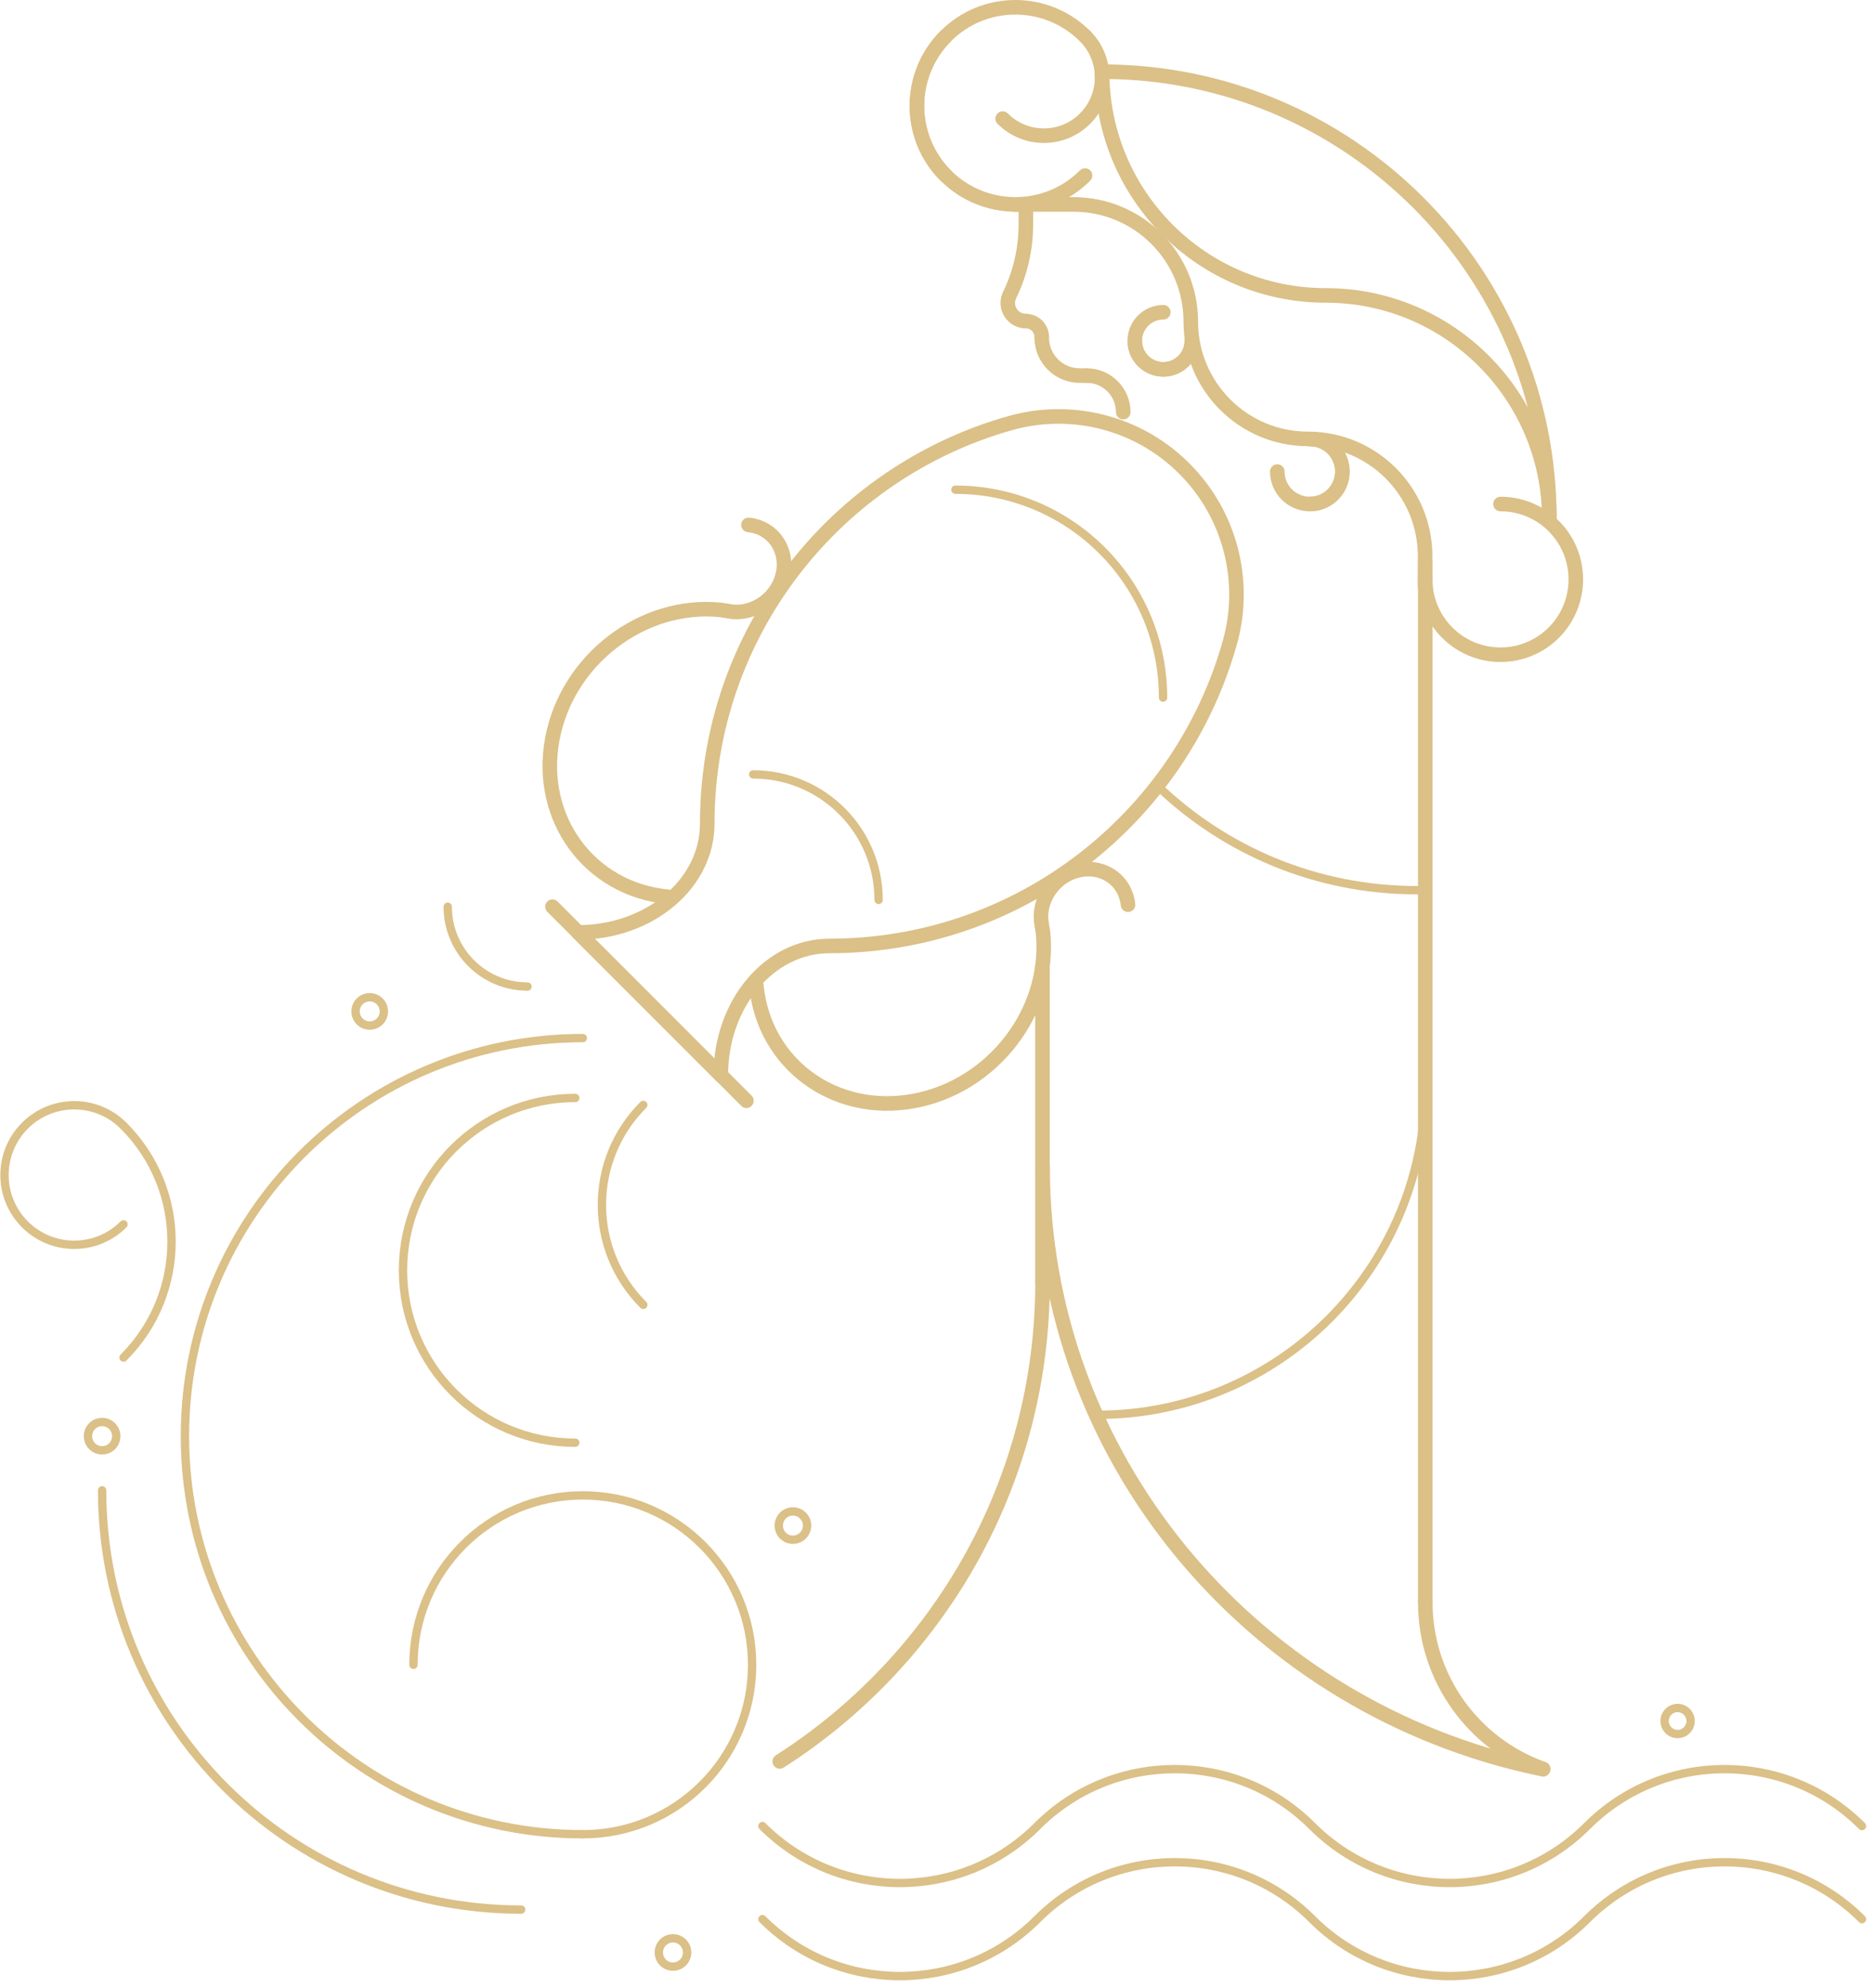 <svg xmlns="http://www.w3.org/2000/svg" id="_Слой_2" data-name="Слой 2" viewBox="0.0 0.0 229.0 243.0" width="228.2" height="242.07">
  <defs>
    <style>
      .cls-1 {
        stroke-width: 1.78px;
      }

      .cls-1, .cls-2 {
        fill: none;
        stroke: #dbc087;
        stroke-linecap: round;
        stroke-linejoin: round;
      }

      .cls-2 {
        stroke-width: 1.02px;
      }
    </style>
  </defs>
  <g id="GRAPHIC_ELEMENTS" data-name="GRAPHIC ELEMENTS">
    <g>
      <g>
        <path class="cls-1" d="m76.31,119.61l11.81,11.81c0-8.72,5.94-15.79,13.27-15.79h0c23.32,0,42.98-15.69,48.99-37.09,2.13-7.57-.01-15.7-5.57-21.26h0c-2.33-2.33-5.12-4.07-8.13-5.13-4.16-1.47-8.74-1.67-13.13-.44-21.4,6.01-37.09,25.67-37.09,48.99h0c0,7.33-7.07,13.27-15.79,13.27l11.81,11.81-6.17-6.17Z" />
        <path class="cls-2" d="m92.08,94.66c8.47,0,15.34,6.87,15.34,15.34" />
        <path class="cls-2" d="m116.81,59.86c7.89,0,14.94,3.6,19.6,9.25,3.62,4.39,5.8,10.02,5.8,16.16" />
        <line class="cls-1" x1="67.53" y1="110.83" x2="91.25" y2="134.55" />
        <g>
          <path class="cls-1" d="m137.92,110.59c-.29-2.9-2.9-4.8-5.83-4.26-2.93.54-5.07,3.33-4.79,6.23l.23,1.46c.95,9.56-6.12,18.77-15.8,20.56-9.68,1.79-18.3-4.5-19.26-14.06" />
          <path class="cls-1" d="m91.5,64.16c2.9.29,4.8,2.9,4.26,5.83-.54,2.93-3.33,5.07-6.23,4.79l-1.46-.23c-9.56-.95-18.77,6.12-20.56,15.8-1.79,9.68,4.5,18.3,14.06,19.26" />
        </g>
      </g>
      <path class="cls-2" d="m71.24,224.21c-26.87,0-48.66-21.78-48.66-48.66s21.78-48.66,48.66-48.66" />
      <path class="cls-2" d="m227.69,223.21c-9.28-9.28-24.34-9.28-33.62,0s-24.34,9.28-33.62,0c-9.28-9.28-24.34-9.28-33.62,0-9.28,9.28-24.34,9.28-33.62,0" />
      <path class="cls-2" d="m227.69,234.59c-9.28-9.28-24.34-9.28-33.62,0-9.28,9.28-24.34,9.28-33.62,0s-24.34-9.28-33.62,0c-9.28,9.28-24.34,9.28-33.62,0" />
      <path class="cls-2" d="m70.32,176.35c-11.64,0-21.07-9.43-21.07-21.07s9.43-21.07,21.07-21.07" />
      <path class="cls-2" d="m63.7,233.42c-28.3,0-51.25-22.94-51.25-51.25" />
      <path class="cls-2" d="m64.48,120.59c-5.39,0-9.76-4.37-9.76-9.76" />
      <path class="cls-2" d="m78.64,159.5c-6.75-6.75-6.75-17.69,0-24.44" />
      <path class="cls-2" d="m71.24,224.21c11.44,0,20.71-9.27,20.71-20.71s-9.27-20.71-20.71-20.71-20.71,9.27-20.71,20.71" />
      <path class="cls-2" d="m15.07,137.6c7.83,7.83,7.83,20.51,0,28.34" />
      <path class="cls-2" d="m15.07,137.6c-3.33-3.33-8.73-3.33-12.06,0-3.33,3.33-3.33,8.73,0,12.06,3.33,3.33,8.73,3.33,12.06,0" />
      <g>
        <g>
          <g>
            <g>
              <path class="cls-1" d="m132.67,21.46c-4.7,4.7-12.33,4.7-17.04,0-4.7-4.7-4.7-12.33,0-17.04s12.33-4.7,17.04,0" />
              <g>
                <path class="cls-1" d="m115.63,21.46c-4.7-4.7-4.7-12.33,0-17.04" />
                <path class="cls-1" d="m132.67,4.42c2.78,2.78,2.78,7.3,0,10.08-2.78,2.78-7.3,2.78-10.08,0" />
              </g>
            </g>
            <path class="cls-1" d="m134.75,8.76c0,15.11,12.25,27.35,27.35,27.35s27.35,12.25,27.35,27.35" />
            <path class="cls-1" d="m189.46,63.47c0-30.21-24.49-54.71-54.71-54.71" />
            <g>
              <path class="cls-1" d="m123.91,24.99h7.36c7.92,0,14.33,6.42,14.33,14.33s6.42,14.33,14.33,14.33,14.33,6.42,14.33,14.33v3.86" />
              <g>
                <path class="cls-1" d="m160.16,53.66c2.2,0,3.98,1.78,3.98,3.98s-1.78,3.97-3.98,3.97-3.98-1.78-3.98-3.97" />
                <path class="cls-1" d="m160.16,53.66c2.2,0,3.98,1.78,3.98,3.98s-1.78,3.97-3.98,3.97" />
              </g>
              <g>
                <path class="cls-1" d="m145.73,41.66c0,1.93-1.56,3.49-3.49,3.49s-3.49-1.56-3.49-3.49,1.56-3.49,3.49-3.49" />
                <path class="cls-1" d="m145.73,41.66c0,1.93-1.56,3.49-3.49,3.49s-3.49-1.56-3.49-3.49" />
              </g>
              <path class="cls-1" d="m183.48,61.61c5.09,0,9.21,4.12,9.21,9.21s-4.12,9.21-9.21,9.21-9.21-4.12-9.21-9.21" />
            </g>
          </g>
          <g>
            <g>
              <path class="cls-1" d="m125.43,25.23v2.21c0,2.99-.68,5.94-1.99,8.63h0c-.71,1.47.36,3.18,1.99,3.18h0" />
              <path class="cls-1" d="m127.37,41.27c0,2.56,2.08,4.64,4.64,4.64h.69" />
              <path class="cls-1" d="m125.43,39.25c1.07,0,1.94.87,1.94,1.94" />
            </g>
            <path class="cls-1" d="m132.87,45.91c2.47,0,4.47,2,4.47,4.47" />
          </g>
        </g>
        <g>
          <path class="cls-1" d="m188.69,216.27c-.77-.16-1.54-.33-2.31-.51-33.79-7.96-58.91-37.73-58.91-73.24" />
          <path class="cls-1" d="m127.47,156.72c0,24.62-12.81,46.25-32.14,58.59" />
          <path class="cls-2" d="m174.28,132.85c0,22.14-17.95,40.09-40.09,40.09" />
          <path class="cls-2" d="m173.23,108.81c-12.32,0-23.5-4.87-31.73-12.78" />
          <line class="cls-1" x1="174.28" y1="68.81" x2="174.28" y2="195.85" />
          <line class="cls-1" x1="127.46" y1="156.72" x2="127.46" y2="118.15" />
          <path class="cls-1" d="m188.7,216.23c-8.4-2.96-14.42-10.97-14.42-20.38" />
        </g>
      </g>
      <path class="cls-2" d="m14.18,175.55c0-.95-.77-1.73-1.73-1.73s-1.73.77-1.73,1.73.77,1.73,1.73,1.73,1.73-.77,1.73-1.73Z" />
      <path class="cls-2" d="m98.67,186.48c0-.95-.77-1.73-1.73-1.73s-1.73.77-1.73,1.73.77,1.73,1.73,1.73,1.73-.77,1.73-1.73Z" />
      <path class="cls-2" d="m206.73,210.37c0-.88-.71-1.59-1.59-1.59s-1.59.71-1.59,1.59.71,1.59,1.59,1.59,1.59-.71,1.59-1.59Z" />
      <path class="cls-2" d="m84,238.66c0-.95-.77-1.73-1.73-1.73s-1.73.77-1.73,1.73.77,1.73,1.73,1.73,1.73-.77,1.73-1.73Z" />
      <path class="cls-2" d="m46.91,123.63c0-.95-.77-1.73-1.73-1.73s-1.73.77-1.73,1.73.77,1.73,1.73,1.73,1.73-.77,1.73-1.73Z" />
    </g>
  </g>
</svg>